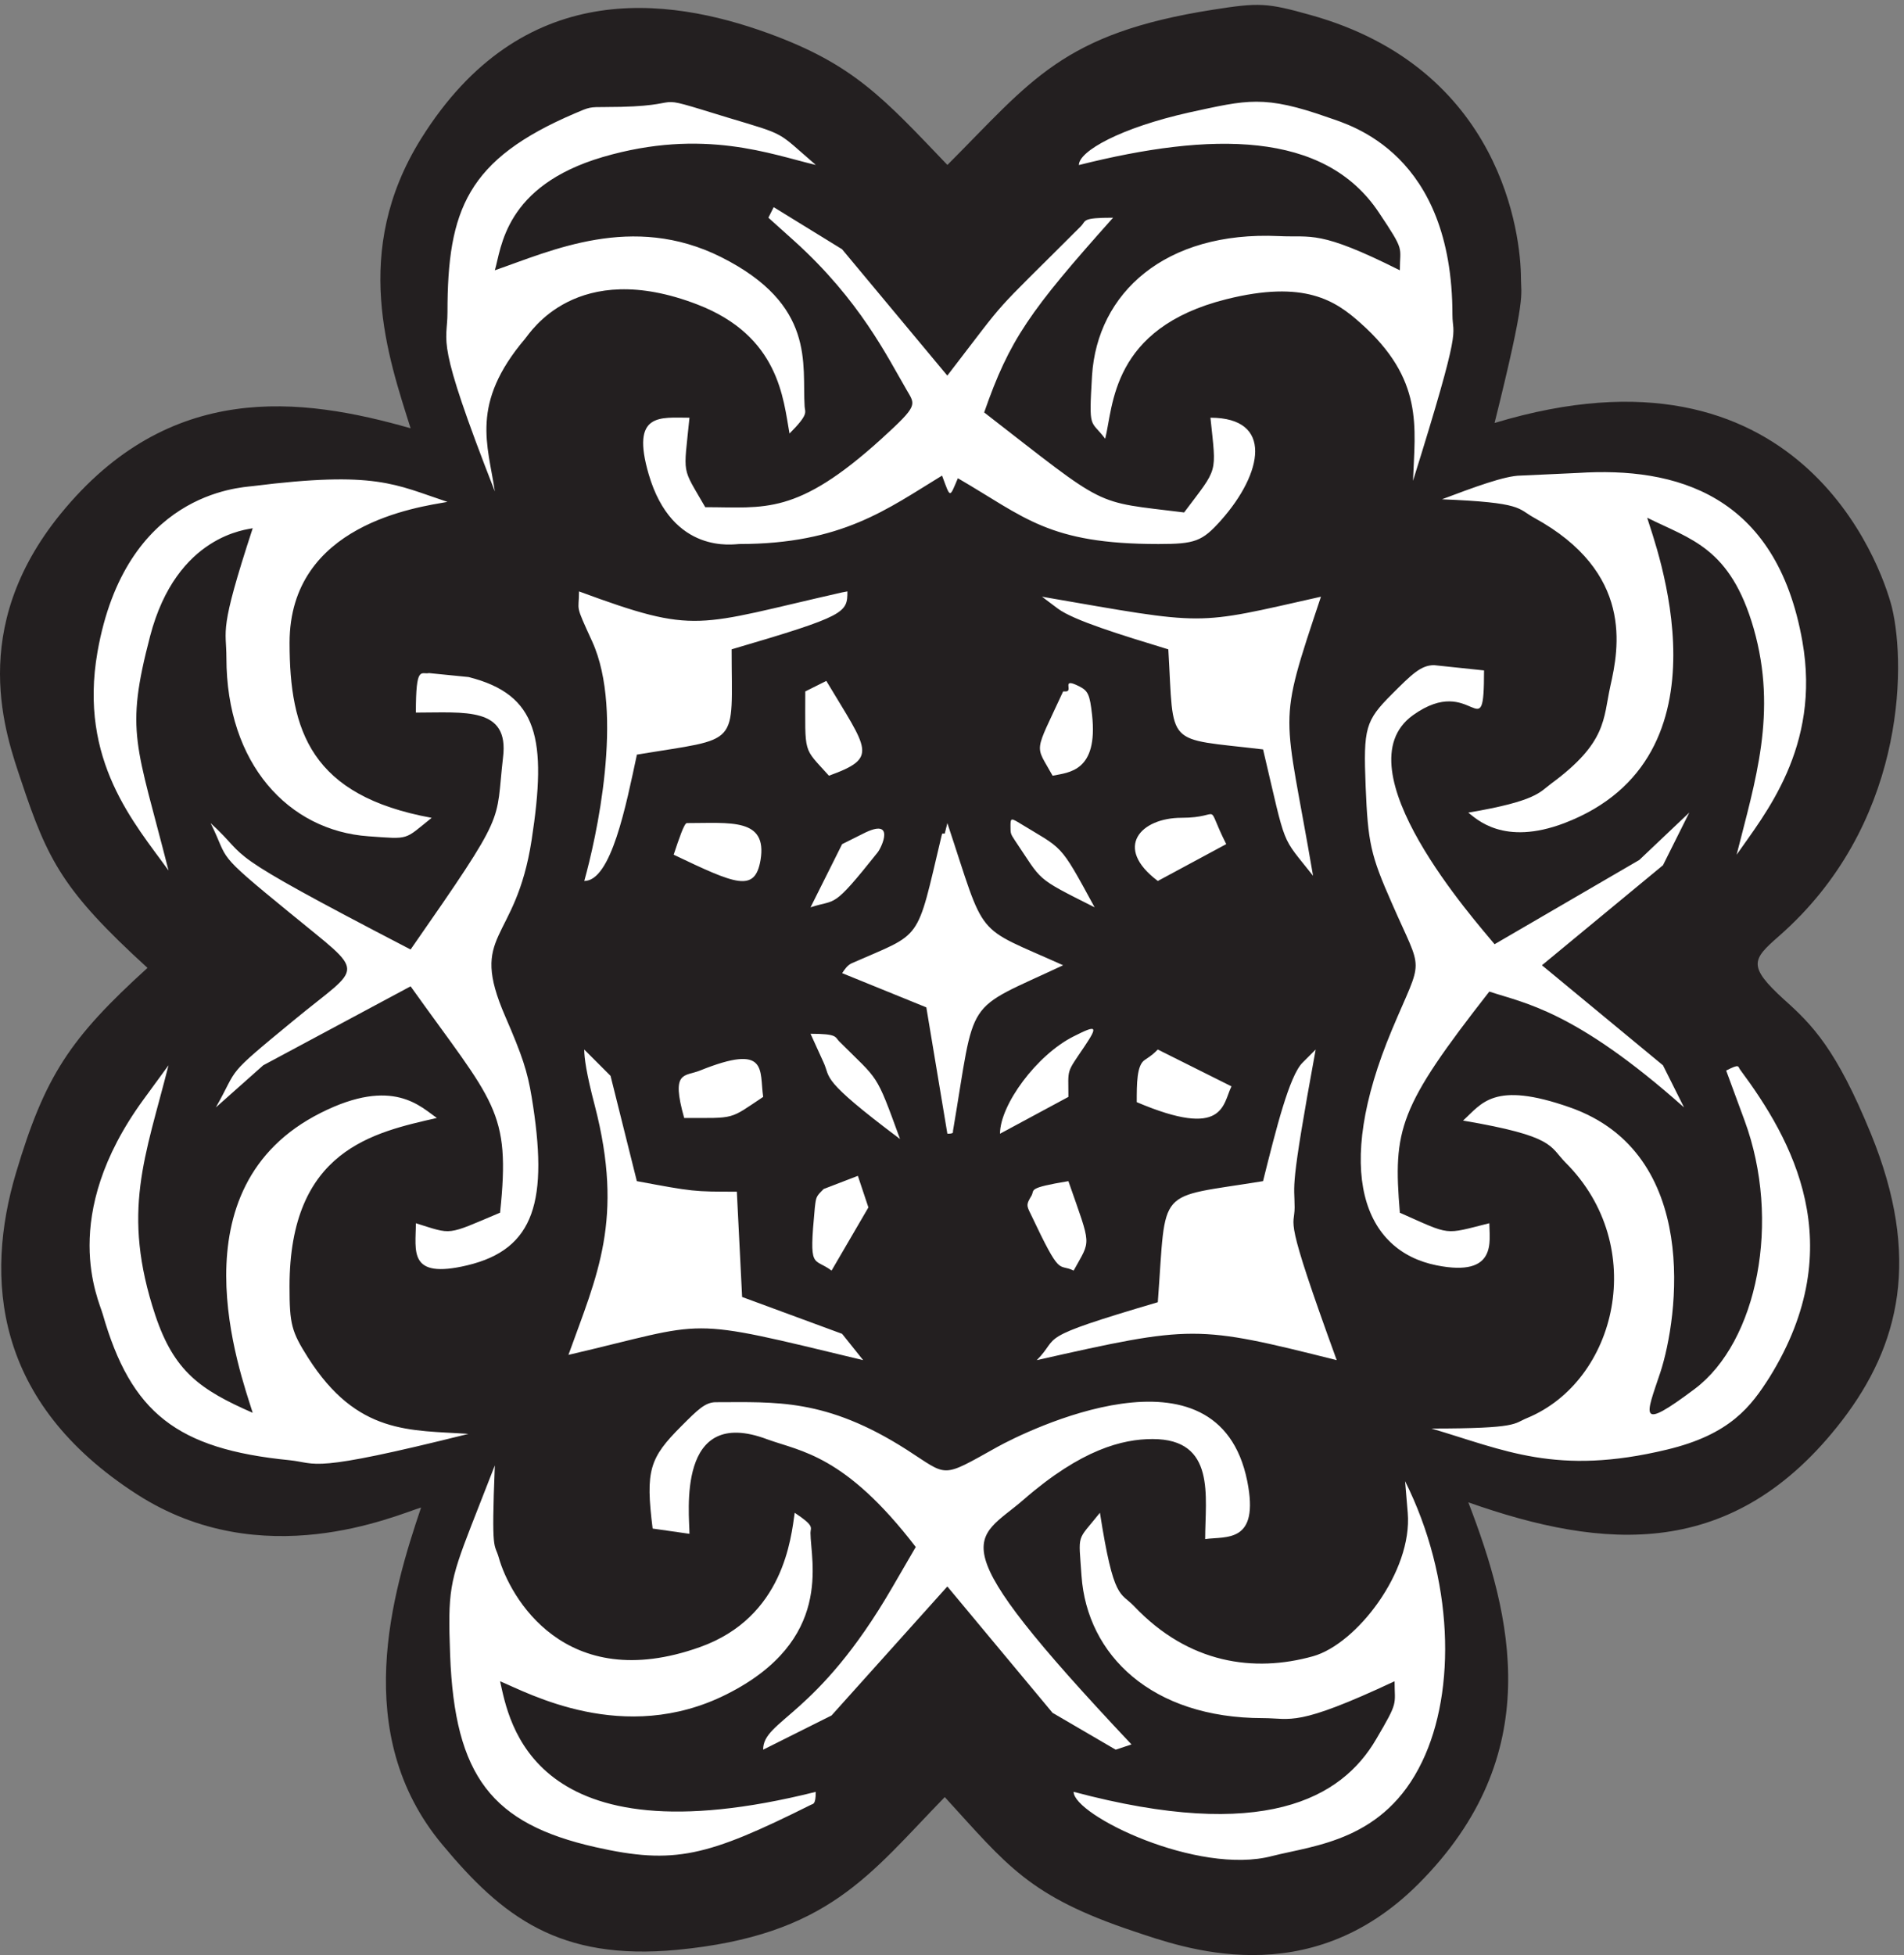 <svg xmlns="http://www.w3.org/2000/svg" xml:space="preserve" width="294.772" height="302.565"><rect width="100%" height="100%" fill="#808080" stroke="none"/><path d="M1525.43 2257.25c222.78-62.03 245-256.43 245-306.29 0-20.33 6.81-18.05-30.69-168.46 353.75 106.86 449.86-164.61 462.5-214.46 17.22-71.2 14.17-255.29-131.67-382.79-30.69-26.93-36.8-34.52 6.11-73.63 32.92-29.37 60.84-57.73 101.12-156.151 58.88-143.969 33.61-246.258-33.75-333.93-126.39-163.891-277.5-150.418-434.87-94.98 50.56-131.231 92.23-293.68-58.19-444.098C1522.38-46.191 1375.3 8.969 1320.16 27.3c-122.92 40.98-147.78 76.929-220.42 156.301C1011.68 93.199 964.184 22.719 788.074 5.82 650.988-7.078 584.738 44.21 514.738 128.441c-107.636 128.938-57.777 293.68-24.582 392.098-29.859-9.168-184.859-78.508-330.695 15.332C-7.899 643.449-17.484 788.141 18.488 909.48c33.75 113.32 62.918 157.01 153.196 238.96-98.055 89.53-115.973 124.49-146.946 217.46-17.636 52.87-63.61 176.49 45.836 310.87 126.805 155.58 279.86 135.95 407.36 99.57-25.973 82.8-69.723 205.71 12.222 336.94 117.223 187.67 286.391 165.46 404.305 122.63 99.168-36.11 133.609-75.07 208.339-153.15 97.91 97.99 133.61 153.15 309.3 180.65 53.61 8.45 62.78 8.02 113.33-6.16" style="fill:#231f20;fill-opacity:1;fill-rule:evenodd;stroke:none" transform="matrix(.133 0 0 -.133 0 302.533)"/><path d="M1384.47 2143.88c-80.38-18-128.62-45.15-128.62-61.25 153.88 38.67 285.56 40.21 349.12-55.11 31-46.32 24.5-39.06 24.5-67.36-94.56 47.45-102.21 37.88-140.88 39.8-132.45 6.11-211.3-66.22-217.42-162.3-3.85-65.09-1.91-50.53 15.3-73.51 9.58 37.14 6.5 128.62 140.88 162.32 91.5 22.96 127.47-1.92 156.18-27.56 74.26-65.86 63.56-120.96 61.26-183.75 58.56 187.18 45.91 166.91 45.91 192.94 0 187.94-118.65 220.86-143.91 229.66-75.79 26.8-94.94 20.68-162.32 6.12m-679.841 6.25c-18.363 0-18.363 0-35.211-7.26-125.57-53.6-148.547-112.19-148.547-231.68 0-37.55-15.297-28.36 55.149-208.34-8.055 54.37-29.106 101.86 35.21 177.7 5.75 6.49 59.329 94.21 200.602 39.81 95.297-36.76 99.91-109.9 107.18-150.13 22.976 23.01 17.984 24.52 17.605 31.43-3.066 49.4 13.399 118.32-97.222 173.87-103.379 51.67-197.918 7.26-263.375-15.35 7.652 25.68 11.097 98.05 125.543 131.76 117.539 34.45 197.156 2.68 248.074-9.19-46.332 39.82-32.551 34.07-102.594 55.14-102.594 31.4-34.449 12.24-142.414 12.24" style="fill:#fff;fill-opacity:1;fill-rule:evenodd;stroke:none" transform="matrix(.133 0 0 -.133 0 302.533)"/><path d="M925.094 1993.8c75.786-68.5 107.586-133.98 130.146-172.64 10.37-17.96 14.16-17.6-29.1-57.02-99.128-89.95-135.906-79.62-205.206-79.62-27.911 48.62-25.262 34.83-18.364 104.11-34.082 0-68.527 6.51-47.465-65.82 27.547-94.18 99.543-81.15 105.297-81.15 119.828 0 172.638 40.96 236.188 79.62 9.96-26.8 8.45-26.43 18.41-3.07 78.48-45.55 105.25-76.55 233.53-76.55 42.49 0 50.89 3.04 72.73 27.54 49.01 55.12 61.26 119.43-12.25 119.43 6.9-66.98 9.55-56.65-30.65-110.24-107.54 13.4-86.52 3.07-232.75 116.38 29.46 84.58 52.85 117.88 150.06 226.59-37.14 0-31.02-3.44-37.5-9.94-110.65-110.64-79.63-75.41-155.46-173.79l-122.48 147-79.625 48.99-6.167-12.26 30.656-27.56m845.266-272.5c-18.38 0-55.12-13.78-91.87-27.59 94.94-3.83 87.66-10.72 107.19-21.44 116.39-63.59 98.77-152.05 88.8-196.09-8.41-38.31-3.82-65.49-68.89-113.36-13.41-9.98-17.24-20.31-96.47-33.71 9.56-7.27 40.95-39.08 111.77-12.26 201.36 76.97 104.91 326.7 96.48 355.42 50.54-25.27 96.85-34.48 124.03-129.07 27.94-98.06 1.54-177.71-19.91-263.11 31.77 45.96 98.39 124.84 76.57 248.18-30.26 171.94-148.15 203.36-261.08 196.09l-66.62-3.06m-1476.176-12.25c-16.075-1.91-148.168-8.04-180.707-193-22.211-126.78 43.656-199.91 82.695-254.3-37.52 147.82-50.918 160.09-21.445 272.67 31.015 118.71 114.472 124.08 119.457 125.61-39.805-121.41-30.625-116.41-30.625-150.89 0-123.31 72.363-201.04 165.39-207.57 48.641-3.44 40.985-4.57 73.524 21.47-140.512 25.64-165.395 101.1-165.395 203.71 0 138.25 149.688 157.79 183.774 163.93-61.25 20.3-83.09 36.37-226.668 18.37m395.121-180.73c37.898-83.09 4.207-230.89-9.196-278.74 31.403 0 48.625 88.06 61.274 147.02 122.133 20.3 110.262 7.28 110.262 122.53 133.23 39.05 134.761 42.51 134.761 67.39l-6.129-1.15c-171.144-38.66-168.082-49.77-306.297 1.15 0-24.51-5.351-13.02 15.325-58.2m541.995 38.24c18.4-13.77 73.53-30.62 128.67-47.47 6.9-115.66-5.35-102.64 110.3-116.43 27.94-118.34 19.89-98.42 58.19-147.07-33.7 198.01-42.89 168.89 9.19 324.77-150.11-33.7-129.42-33.7-324.72 0l18.37-13.8" style="fill:#fff;fill-opacity:1;fill-rule:evenodd;stroke:none" transform="matrix(.133 0 0 -.133 0 302.533)"/><path d="M1669.29 1500.7c-15.31 0-26.04-10.74-49.01-33.7-31.01-31.02-33.32-39.45-30.63-107.21 2.69-65.85 5.76-80.02 30.63-136.31 36.77-84.24 36.77-59.36 0-147.04-69.3-165.397-32.53-257.292 52.08-274.124 71.22-14.179 61.26 28.704 61.26 49.012-53.6-13.394-43.66-14.566-104.14 12.223-8.06 97.289-1.54 122.168 104.14 257.339 40.18-13.44 99.16-21.44 226.65-134.781l-24.5 48.971-140.89 116.43 140.89 116.38 30.63 61.28-58.19-55.15-168.46-98.03c-21.45 26.06-181.11 204.85-94.95 266.52 70.06 50.14 82.68-42.15 82.68 52.06l-58.19 6.13m-1169.888-9.24c-9.199-1.92-15.328 9.96-15.328-45.94 57.442 0 108.735 6.89 101.481-52.07-9.203-78.88 6.508-59.74-107.606-223.61-232.41 120.63-183.015 101.85-232.793 147.05 22.582-45.2 2.305-31.01 91.891-104.16 91.125-75.04 86.152-58.18 4.59-125.57-81.922-67.39-62.774-52.45-90.356-101.062l55.137 49.002 171.531 91.89c97.25-136.306 116.781-143.599 104.145-263.4-63.543-26.817-54.75-25.684-98.02-12.274 0-32.144-9.558-65.468 59.727-49.003 78.894 18.738 94.965 75.425 75.051 196.011-4.973 29.876-10.715 47.476-30.633 93.426-43.266 99.53 11.871 83.46 30.633 205.62 17.992 117.13 7.664 169.2-73.516 189.51l-45.934 4.58m444.102-18.28-6.121-3.06c0-75.08-3.059-63.97 27.547-98.06 58.14 21.07 45.52 29.12-3.063 110.31l-18.363-9.19m297.086-3.08h-3.07c-34.45-74.68-32.92-60.51-12.24-98.04 18.75 3.83 53.21 4.59 45.93 70.85-2.67 23.74-4.59 27.96-15.31 33.32-21.44 10.72-6.13-6.13-15.31-6.13m134.74-147.02c-47.47 0-79.62-34.45-27.57-73.5l79.62 42.87c-26.03 51.68-2.3 30.63-52.05 30.63m-575.822-6.15c-3.063 0-9.195-18.39-15.324-36.79 72.394-34.5 94.609-44.46 101.125-6.13 8.043 49.06-34.86 42.92-85.801 42.92m205.262-12.26-24.512-12.25-36.77-73.54c31.024 10.33 24.133-3.83 78.142 63.96 4.59 5.75 21.44 41.37-16.86 21.83m171.5 9.16c0-9.19 0-9.19 4.97-16.84 32.9-48.61 22.19-42.48 92.95-78.08-42.08 77.31-35.57 66.22-89.89 99.51-7.26 4.21-8.03 3.83-8.03-4.59m-76.55-9.16c-3.83 0-2.68.75-3.83-3.07-29.86-125.59-21.05-111.03-104.495-147.8-4.977-2.3-8.04-6.89-11.098-11.48l97.993-39.82 24.49-147.027c7.67 0 6.5 1.519 6.5 3.066 27.18 160.051 10.73 137.831 128.24 192.961-105.27 47.48-88.8 27.2-134.74 165.41l-3.06-12.24m150.07-235.91c-42.87-21.43-85.74-79.608-85.74-113.291l79.62 42.867c0 33.684-3.07 26.404 18.37 58.174 16.45 24.5 14.92 26.03-12.25 12.25m-290.985-30.65c8.433-18.38-4.977-18.38 88.855-88.805-28.73 78.845-24.13 66.985-70.855 113.675-4.977 4.98-1.528 8.81-33.317 8.81l15.317-33.68m557.375.03c-15.31-15.31-30.64-76.574-45.95-137.835-126.33-20.692-112.17-3.836-122.5-140.899-147.02-43.281-112.17-38.672-140.9-67.394 181.87 40.965 185.69 40.965 349.16 0-63.17 173.437-49.01 153.144-49.01 177.652 0 29.098-6.11 16.856 24.51 183.786l-15.31-15.31m-823.864-49.788c34.465-132.852 2.68-197.555-30.632-290.207 167.695 39.046 129.796 45.179 343.056-6.133l-24.498 30.621-116.398 42.883-6.133 122.527c-50.527 0-50.527 0-116.398 12.262l-30.614 122.525-30.633 30.62c0-9.2 2.286-27.18 12.25-65.098m640.084 52.858c-9.19-6.13-9.19-27.57-9.19-48.991 102.62-43.633 99.94-2.301 110.28 18.371l-85.77 42.86c-4.22-4.21-6.13-6.13-15.32-12.24M814.809 1029c-18.008-7.29-34.098.38-18.391-55.191 60.531 0 51.719-2.301 91.945 24.527-4.593 31.044 6.516 62.854-73.554 30.664" style="fill:#fff;fill-opacity:1;fill-rule:evenodd;stroke:none" transform="matrix(.133 0 0 -.133 0 302.533)"/><path d="M167.043 995.293c-99.527-136.32-52.051-233.223-47.473-249.684 32.922-114.867 86.145-156.988 217.457-170.023 33.707-3.453 21.051-16.082 208.27 30.629-67.774 4.613-129.391-1.512-186.836 88.855-19.133 30.25-21.434 38.668-21.434 82.707 0 159.313 98.391 179.227 171.524 196.063-18.778 12.656-50.914 48.25-134.754 6.125-173.828-86.914-94.192-302.137-79.637-349.223-61.269 26.793-91.508 48.246-113.32 113.332-40.215 121.024-11.492 184.598 15.308 291.046l-29.105-39.827m1863.727-24.512c42.89-116.371 15.29-257.281-58.21-312.386-66.98-50.18-56.65-31.028-39.81 19.5 20.67 63.171 47.46 254.613-105.3 308.222-89.2 31.383-102.61 4.196-124.41-15.336 107.96-18.359 100.31-29.855 119.45-49.008 97.24-97.246 59.7-253.82-44.79-297.074-16.1-6.511-9.2-12.261-111.43-12.261 84.61-24.895 145.5-55.512 274.13-24.516 73.89 17.625 98.02 50.558 119.46 84.254 95.71 154.289 25.65 277.168-34.08 357.574-3.07 3.82 0 7.66-16.45-.76l21.44-58.209M958.773 891.16c-8.808-8.805-8.808-8.805-10.339-22.207-6.891-73.504-1.911-56.66 19.531-72.738l42.885 73.504-12.252 36.754-39.825-15.313m241.957-7.683c-6.13-10.336-6.13-11.102-.77-21.813 35.63-75.387 31.04-56.25 49.81-65.437 20.31 37.125 21.08 26.023-6.13 104.086-48.27-8.04-39.08-9.946-42.91-16.836M833.195 643.074c-12.265 0-21.039-8.797-39.808-27.566-37.535-37.516-42.121-51.695-33.696-119.457l42.864-6.121c0 22.98-15.672 150.086 90.746 109.894 39.062-14.179 90.351-18.008 172.669-125.222l-27.58-47.457C950.742 276.262 888.324 273.586 888.324 238.75l79.614 39.809 134.792 150.113 122.47-147.024 73.51-42.898 18.38 6.117c-229.29 243.153-182.24 235.5-125.54 284.871 67.35 58.582 115.23 70.469 150.06 70.469 74.25 0 61.25-67.023 61.25-116.394 24.48 3.441 63.55-5.387 49.01 67.375-34.09 169.625-259.18 57.433-290.96 39.808-66.61-37.129-56.66-34.453-105.68-3.058-94.187 60.109-152.765 55.136-222.035 55.136" style="fill:#fff;fill-opacity:1;fill-rule:evenodd;stroke:none" transform="matrix(.133 0 0 -.133 0 302.533)"/><path d="M548.441 499.078c-25.253-65.113-27.171-76.578-24.484-150.121 5.352-141.301 48.586-196.43 169.168-223.613 91.844-20.684 129.75-11.121 251.074 49.398 2.309 1.137 5.352 0 5.352 14.926-331.828-83.105-357.082 83.105-367.43 128.672 32.527-13.418 143.914-75.047 263.317-15.32 125.55 62.789 97.992 155.855 97.992 188.003 0 6.524 5.355 7.661-18.364 23.379-4.226-28.742-12.625-121.41-110.234-156.254-157.691-56.293-221.621 58.989-234.246 104.161-4.969 17.617-8.785 2.296-4.586 107.222l-27.559-70.453m1090.209 15.348c5.74-68.543-59.72-152.785-110.25-166.965-68.5-19.141-144.7-8.801-208.22 58.207-16.08 16.867-23.75 5.742-39.82 108.758-27.55-34.469-24.88-22.196-21.43-73.504 6.5-91.918 81.53-165.453 211.3-165.453 33.29 0 37.88-11.098 153.11 42.902 0-28.332 4.98-22.586-21.43-67.394-40.2-68.938-130.91-120.25-352.17-61.262 0-27.211 144.7-97.66 231.21-74.684 50.14 12.641 130.51 17.992 174.53 109.91 39.82 82.7 36.74 212.899-19.91 326.254l3.08-36.769" style="fill:#fff;fill-opacity:1;fill-rule:evenodd;stroke:none" transform="matrix(.133 0 0 -.133 0 302.533)"/></svg>
